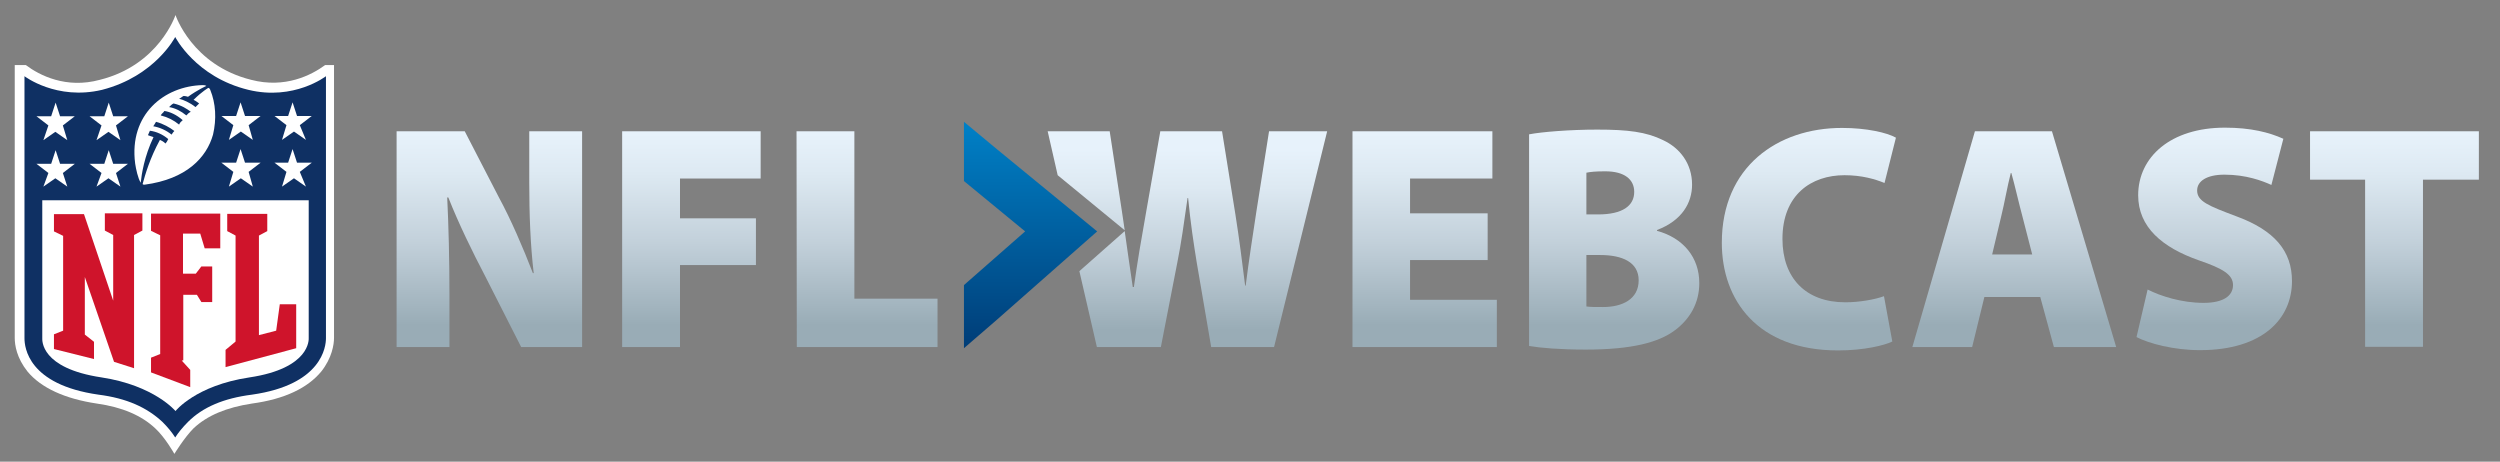 <?xml version="1.0" encoding="UTF-8"?> <!-- Generator: Adobe Illustrator 23.0.5, SVG Export Plug-In . SVG Version: 6.00 Build 0) --> <svg xmlns="http://www.w3.org/2000/svg" xmlns:xlink="http://www.w3.org/1999/xlink" version="1.1" id="Layer_1" x="0px" y="0px" viewBox="0 0 898.9 166" style="enable-background:new 0 0 898.9 166;" xml:space="preserve"><rect x="0" y="0" width="898.9" height="166" fill="#808080" stroke="none"/> <style type="text/css"> .st0{display:none;} .st1{display:inline;fill:#FFFFFF;} .st2{fill:#FFFFFF;} .st3{fill:#0F3063;} .st4{fill:#CF142B;} .st5{fill:url(#SVGID_1_);} .st6{fill:url(#SVGID_2_);} .st7{fill:url(#SVGID_3_);} .st8{fill:url(#SVGID_4_);} .st9{fill:url(#SVGID_5_);} .st10{fill:url(#SVGID_6_);} .st11{fill:url(#SVGID_7_);} .st12{fill:url(#SVGID_8_);} .st13{fill:url(#SVGID_9_);} .st14{fill:url(#SVGID_10_);} .st15{fill:url(#SVGID_11_);} .st16{fill:url(#SVGID_12_);} </style> <g class="st0"> <rect x="-226.5" y="-262.4" class="st1" width="1280" height="800"></rect> </g> <g> <g> <g> <g> <path class="st2" d="M116.9,23.4c-4.9,3.6-14.4,8.5-26.6,5.3C69,23.4,63.1,5.4,63.1,5.4s-5.9,18-27.2,23.3 C23.8,32,14.2,27.1,9.3,23.4h-4v98.1c0,2.6,0.7,7.2,4.6,12.1c4.9,5.9,13.5,9.8,24.9,11.5c9.2,1.3,16.1,4.3,21,8.9 c3.6,3.3,6.9,9.2,6.9,9.2s3.6-5.9,6.9-9.2c4.9-4.6,11.8-7.5,21-8.9c11.8-1.6,20-5.6,24.9-11.5c3.9-4.9,4.6-9.8,4.6-12.1V23.4 H116.9z"></path> <path class="st3" d="M117.2,27.4c0,0-11.5,8.9-27.9,4.9c-19-4.6-26.3-19-26.3-19s-7.2,14.1-26.3,19c-16.4,3.9-27.9-4.9-27.9-4.9 v94.2c0,3.3,1.3,16.7,26.6,20.3c10.2,1.3,17.4,4.6,23,9.8c2,2,3.3,3.6,4.6,5.6c1-1.6,2.6-3.6,4.6-5.6c5.3-5.3,12.8-8.5,23-9.8 c25.3-3.6,26.6-17.4,26.6-20.3L117.2,27.4L117.2,27.4z"></path> <path class="st2" d="M63.1,147.8c0,0,7.2-9.2,26.6-12.1c22-3.3,21.3-13.8,21.3-14.1V72H15.2v49.6c0,0.7-0.7,10.8,21.3,14.1 C55.5,138.6,63.1,147.8,63.1,147.8z"></path> <g> <path class="st4" d="M40.7,108.1V84.5l-3-1.6v-6.2h13.5v6.2l-3,1.6v47.9l-7.2-2.3L30.5,99.6v20.7l3.3,2.6v6.2l-14.4-3.6v-5.3 l3.3-1.3V84.8l-3.3-1.6V77h10.8L40.7,108.1z"></path> <path class="st4" d="M65.4,129.7l3,3.3v6.2l-14.1-5.3v-5.3l3.3-1.3V84.6L54.3,83v-6.2h24.9v12.5h-5.6L72,84h-6.2v14.4h4.6 l2-2.6h3.9v12.8h-3.9l-1.6-2.6h-4.9v23.6h-0.5V129.7z"></path> <path class="st4" d="M81.1,132v-6.2l3.6-3V84.7l-3-1.6v-6.2h14.4v6.2l-3,1.6v35.8l6.2-1.6l1.3-9.5h5.9v15.8L81.1,132z"></path> </g> <g> <g> <path class="st2" d="M17.4,62.2l-4.3-3.3h5.3L20,54l1.6,4.9h5.3l-4.3,3.3l1.6,4.9l-4.3-3l-4.3,3L17.4,62.2z"></path> </g> <g> <path class="st2" d="M36.5,62.2l-4.3-3.3h5.3l1.6-4.9l1.6,4.9H46l-4.3,3.3l1.6,4.9l-4.3-3l-4.3,3L36.5,62.2z"></path> </g> <g> <path class="st2" d="M17.4,45.1l-4.3-3.3h5.3l1.6-4.9l1.6,4.9h5.3l-4.3,3.3l1.6,5.3l-4.3-3l-4.3,3L17.4,45.1z"></path> </g> <g> <path class="st2" d="M36.5,45.1l-4.3-3.3h5.3l1.6-4.9l1.6,4.9H46l-4.3,3.3l1.6,5.3l-4.3-3l-4.3,3L36.5,45.1z"></path> </g> </g> <g> <g> <path class="st2" d="M110,67.1l-4.3-3l-4.3,3l1.6-5.3l-4.3-3.3h4.9l1.6-4.9l1.6,4.9h5.3l-4.3,3.3L110,67.1z"></path> </g> <g> <path class="st2" d="M90.9,67.1l-4.3-3l-4.3,3l1.6-5.3l-4.3-3.3h5.3l1.6-4.9l1.6,4.9h5.6l-4.3,3.3L90.9,67.1z"></path> </g> <g> <path class="st2" d="M110,50.3l-4.3-3l-4.3,3L103,45l-4.3-3.3h4.9l1.6-4.9l1.6,4.9h5.3l-4.3,3.3L110,50.3z"></path> </g> <g> <path class="st2" d="M90.9,50.3l-4.3-3l-4.3,3l1.6-5.3l-4.3-3.3h5.3l1.6-4.9l1.6,4.9h5.6L89.4,45L90.9,50.3z"></path> </g> </g> <path class="st2" d="M74.9,31.6c0,0-2.3,1.3-5.3,4.3c0.7,0.3,1.6,1,2,1.3c-0.3,0.3-1,1-1.3,1.3c-2-1.6-4.3-2.6-5.9-3 c0.7-0.3,1-0.7,1.6-1c0.7,0,1.6,0.3,1.6,0.3c3.6-2.6,6.6-3.9,6.6-3.9s-0.3-0.3-1.3-0.3c-13.8,0.3-26.6,10.5-24.3,28.2 c0.3,2,1,5.3,2,6.9c0.3-3,1.3-9.5,4.6-16.4c-1-0.3-2-0.7-2-0.7c0.3-0.7,0.7-1.6,0.7-1.6c2.3,0.3,4.6,1.3,6.6,3 c-0.3,0.7-0.7,1.3-1,1.6c-0.7-0.7-1.3-1-2-1.3c-3.6,6.6-5.3,12.5-6.2,15.8c0,0.3,0.3,0.3,0.7,0.3c15.1-2,22.3-9.8,24.6-18 c1.3-5.6,1-11.2-1-16.1C75.5,32,75.2,31.6,74.9,31.6z M61.7,48.4c-2-1.6-4.3-2.6-6.6-3c0,0,0.7-1,1-1.6c2.6,0.7,4.9,2,6.6,3.3 C62.4,47.4,62.1,47.7,61.7,48.4z M64.4,44.8c-2-1.6-3.9-2.6-6.6-3.3c0.3-0.7,1-1,1.3-1.6c2,0.3,4.3,1.3,6.6,3.3 C65,43.8,64.7,44.1,64.4,44.8z M67,41.5c-2-1.6-3.9-2.6-6.2-3c0.7-0.7,1-1,1.6-1.3c3,0.7,4.9,2,6.2,3C68,40.5,67.6,40.8,67,41.5 z"></path> </g> </g> <g> <linearGradient id="SVGID_1_" gradientUnits="userSpaceOnUse" x1="175.997" y1="229.176" x2="175.997" y2="160.221" gradientTransform="matrix(1 0 0 -1 0 277.221)"> <stop offset="0" style="stop-color:#E7F2FB"></stop> <stop offset="0.21" style="stop-color:#DDE9F2"></stop> <stop offset="0.57" style="stop-color:#C2D0DA"></stop> <stop offset="1" style="stop-color:#99ACB6"></stop> </linearGradient> <path class="st5" d="M142.6,124.8V47.2h24.5L179.4,71c4.2,7.7,8.7,18.1,12.2,27.2h0.3c-1.2-10.2-1.6-21.1-1.6-32.7V47.2h19v77.6 h-21.9L174.3,99c-4.3-8.2-9.4-18.6-13.1-28h-0.4c0.5,10.5,0.8,22.2,0.8,34.8v19H142.6z"></path> <linearGradient id="SVGID_2_" gradientUnits="userSpaceOnUse" x1="248.647" y1="229.176" x2="248.647" y2="160.221" gradientTransform="matrix(1 0 0 -1 0 277.221)"> <stop offset="0" style="stop-color:#E7F2FB"></stop> <stop offset="0.21" style="stop-color:#DDE9F2"></stop> <stop offset="0.57" style="stop-color:#C2D0DA"></stop> <stop offset="1" style="stop-color:#99ACB6"></stop> </linearGradient> <path class="st6" d="M223.7,47.2h49.8v17h-29v14.3h27.3v16.8h-27.3v29.5h-20.8V47.2z"></path> <linearGradient id="SVGID_3_" gradientUnits="userSpaceOnUse" x1="311.797" y1="229.176" x2="311.797" y2="160.221" gradientTransform="matrix(1 0 0 -1 0 277.221)"> <stop offset="0" style="stop-color:#E7F2FB"></stop> <stop offset="0.21" style="stop-color:#DDE9F2"></stop> <stop offset="0.57" style="stop-color:#C2D0DA"></stop> <stop offset="1" style="stop-color:#99ACB6"></stop> </linearGradient> <path class="st7" d="M286.4,47.2h20.8v60.2h29.9v17.4h-50.6L286.4,47.2L286.4,47.2z"></path> <g> <linearGradient id="SVGID_4_" gradientUnits="userSpaceOnUse" x1="390.597" y1="223.434" x2="390.597" y2="158.578" gradientTransform="matrix(1 0 0 -1 0 277.221)"> <stop offset="0" style="stop-color:#E7F2FB"></stop> <stop offset="0.21" style="stop-color:#DDE9F2"></stop> <stop offset="0.57" style="stop-color:#C2D0DA"></stop> <stop offset="1" style="stop-color:#99ACB6"></stop> </linearGradient> <path class="st8" d="M404.4,82.8c-0.3-2.3-0.7-4.6-1-6.8L399,47.2h-22.3l3.6,15.8L404.4,82.8z"></path> <linearGradient id="SVGID_5_" gradientUnits="userSpaceOnUse" x1="432.697" y1="223.434" x2="432.697" y2="158.578" gradientTransform="matrix(1 0 0 -1 0 277.221)"> <stop offset="0" style="stop-color:#E7F2FB"></stop> <stop offset="0.21" style="stop-color:#DDE9F2"></stop> <stop offset="0.57" style="stop-color:#C2D0DA"></stop> <stop offset="1" style="stop-color:#99ACB6"></stop> </linearGradient> <path class="st9" d="M456.3,47.2l-4.5,28.5c-1.4,9.1-2.8,18.3-3.9,27h-0.2c-1.1-8.8-2.1-16.7-3.5-25.6l-4.8-29.9h-22.2l-5,28.5 c-1.7,9.5-3.3,18.8-4.5,27.5h-0.4c-0.9-5.9-1.9-13.1-2.9-20.1l-16.3,14.4l6.3,27.3h23l5.9-30.3c1.4-6.9,2.4-14.2,3.7-23.3h0.2 c0.9,9.2,2,16.4,3.1,23.2l5.2,30.4h22.6l19.1-77.6H456.3z"></path> </g> <linearGradient id="SVGID_6_" gradientUnits="userSpaceOnUse" x1="512.297" y1="229.176" x2="512.297" y2="160.221" gradientTransform="matrix(1 0 0 -1 0 277.221)"> <stop offset="0" style="stop-color:#E7F2FB"></stop> <stop offset="0.21" style="stop-color:#DDE9F2"></stop> <stop offset="0.57" style="stop-color:#C2D0DA"></stop> <stop offset="1" style="stop-color:#99ACB6"></stop> </linearGradient> <path class="st10" d="M534.9,93.5H507v14.3h31.2v17h-51.9V47.2h50.3v17H507v12.5h27.9L534.9,93.5L534.9,93.5z"></path> <linearGradient id="SVGID_7_" gradientUnits="userSpaceOnUse" x1="580.447" y1="229.176" x2="580.447" y2="160.221" gradientTransform="matrix(1 0 0 -1 0 277.221)"> <stop offset="0" style="stop-color:#E7F2FB"></stop> <stop offset="0.21" style="stop-color:#DDE9F2"></stop> <stop offset="0.57" style="stop-color:#C2D0DA"></stop> <stop offset="1" style="stop-color:#99ACB6"></stop> </linearGradient> <path class="st11" d="M549.8,48.3c4.7-0.9,14.9-1.7,24.5-1.7c11,0,17.6,0.8,23.7,3.8c6,2.8,10.4,8.4,10.4,16 c0,6.5-3.6,12.9-12.6,16.3V83c9.5,2.6,15.2,9.6,15.2,18.8c0,7.3-3.5,13-8.7,16.9c-5.8,4.4-15.5,7-32.1,7 c-9.4,0-16.3-0.6-20.4-1.3L549.8,48.3L549.8,48.3z M570.4,77.1h4.2c8.8,0,13-3.1,13-8.1c0-4.5-3.5-7.4-10.4-7.4 c-3.5,0-5.4,0.2-6.8,0.5V77.1z M570.4,110.2c1.5,0.2,3.3,0.2,6,0.2c6.9,0,12.8-2.8,12.8-9.6c0-6.6-6-9.1-13.8-9.1h-5V110.2z"></path> <linearGradient id="SVGID_8_" gradientUnits="userSpaceOnUse" x1="650.447" y1="229.176" x2="650.447" y2="160.221" gradientTransform="matrix(1 0 0 -1 0 277.221)"> <stop offset="0" style="stop-color:#E7F2FB"></stop> <stop offset="0.21" style="stop-color:#DDE9F2"></stop> <stop offset="0.57" style="stop-color:#C2D0DA"></stop> <stop offset="1" style="stop-color:#99ACB6"></stop> </linearGradient> <path class="st12" d="M680.4,122.8c-2.9,1.4-10.2,3.2-19.5,3.2c-29,0-41.8-18.1-41.8-38.7c0-27.4,20.1-41.3,43.2-41.3 c8.9,0,16.2,1.7,19.4,3.5l-4.1,16.3c-3.4-1.4-8.2-2.8-14.4-2.8c-11.9,0-22.3,7-22.3,22.9c0,14.1,8.4,22.8,22.6,22.8 c5,0,10.7-1,13.9-2.2L680.4,122.8z"></path> <linearGradient id="SVGID_9_" gradientUnits="userSpaceOnUse" x1="724.297" y1="229.176" x2="724.297" y2="160.221" gradientTransform="matrix(1 0 0 -1 0 277.221)"> <stop offset="0" style="stop-color:#E7F2FB"></stop> <stop offset="0.21" style="stop-color:#DDE9F2"></stop> <stop offset="0.57" style="stop-color:#C2D0DA"></stop> <stop offset="1" style="stop-color:#99ACB6"></stop> </linearGradient> <path class="st13" d="M713.5,106.8l-4.4,18h-21.5l22.5-77.6h27.7l23.1,77.6h-22.4l-4.9-18H713.5z M730.7,91.5l-3.6-14 c-1.2-4.4-2.6-10.7-3.9-15.3H723c-1.2,4.6-2.3,11-3.4,15.4l-3.3,13.9H730.7z"></path> <linearGradient id="SVGID_10_" gradientUnits="userSpaceOnUse" x1="796.197" y1="229.176" x2="796.197" y2="160.221" gradientTransform="matrix(1 0 0 -1 0 277.221)"> <stop offset="0" style="stop-color:#E7F2FB"></stop> <stop offset="0.21" style="stop-color:#DDE9F2"></stop> <stop offset="0.57" style="stop-color:#C2D0DA"></stop> <stop offset="1" style="stop-color:#99ACB6"></stop> </linearGradient> <path class="st14" d="M772.2,104.1c4.7,2.4,12.3,4.8,20.1,4.8c7.1,0,10.6-2.5,10.6-6.4c0-3.7-3.5-5.9-12.3-8.9 c-13.1-4.6-21.8-11.9-21.8-23.4c0-13.7,11.6-24.3,31.2-24.3c9.3,0,15.9,1.7,21,4l-4.3,16.6c-3.3-1.5-9.1-3.7-16.9-3.7 c-6.3,0-9.8,2.3-9.8,5.7c0,3.9,4.1,5.5,13.9,9.2c14,5.1,20.2,12.6,20.2,23.4c0,13.4-10.4,24.8-33.1,24.8 c-9.4,0-18.4-2.4-22.8-4.7L772.2,104.1z"></path> <linearGradient id="SVGID_11_" gradientUnits="userSpaceOnUse" x1="860.997" y1="229.176" x2="860.997" y2="160.221" gradientTransform="matrix(1 0 0 -1 0 277.221)"> <stop offset="0" style="stop-color:#E7F2FB"></stop> <stop offset="0.21" style="stop-color:#DDE9F2"></stop> <stop offset="0.57" style="stop-color:#C2D0DA"></stop> <stop offset="1" style="stop-color:#99ACB6"></stop> </linearGradient> <path class="st15" d="M850.4,64.6h-19.8V47.2h60.7v17.4h-20.1v60.1h-20.8V64.6z"></path> </g> <linearGradient id="SVGID_12_" gradientUnits="userSpaceOnUse" x1="370.597" y1="682.441" x2="370.597" y2="765.424" gradientTransform="matrix(1 0 0 1 0 -638)"> <stop offset="0" style="stop-color:#0080C6"></stop> <stop offset="1" style="stop-color:#003B75"></stop> </linearGradient> <polygon class="st16" points="394.5,83.2 358.4,53.6 346.6,43.8 346.6,65.1 368.6,83.2 346.6,102.5 346.6,125.2 358.4,115 "></polygon> </g> </g> </svg> 